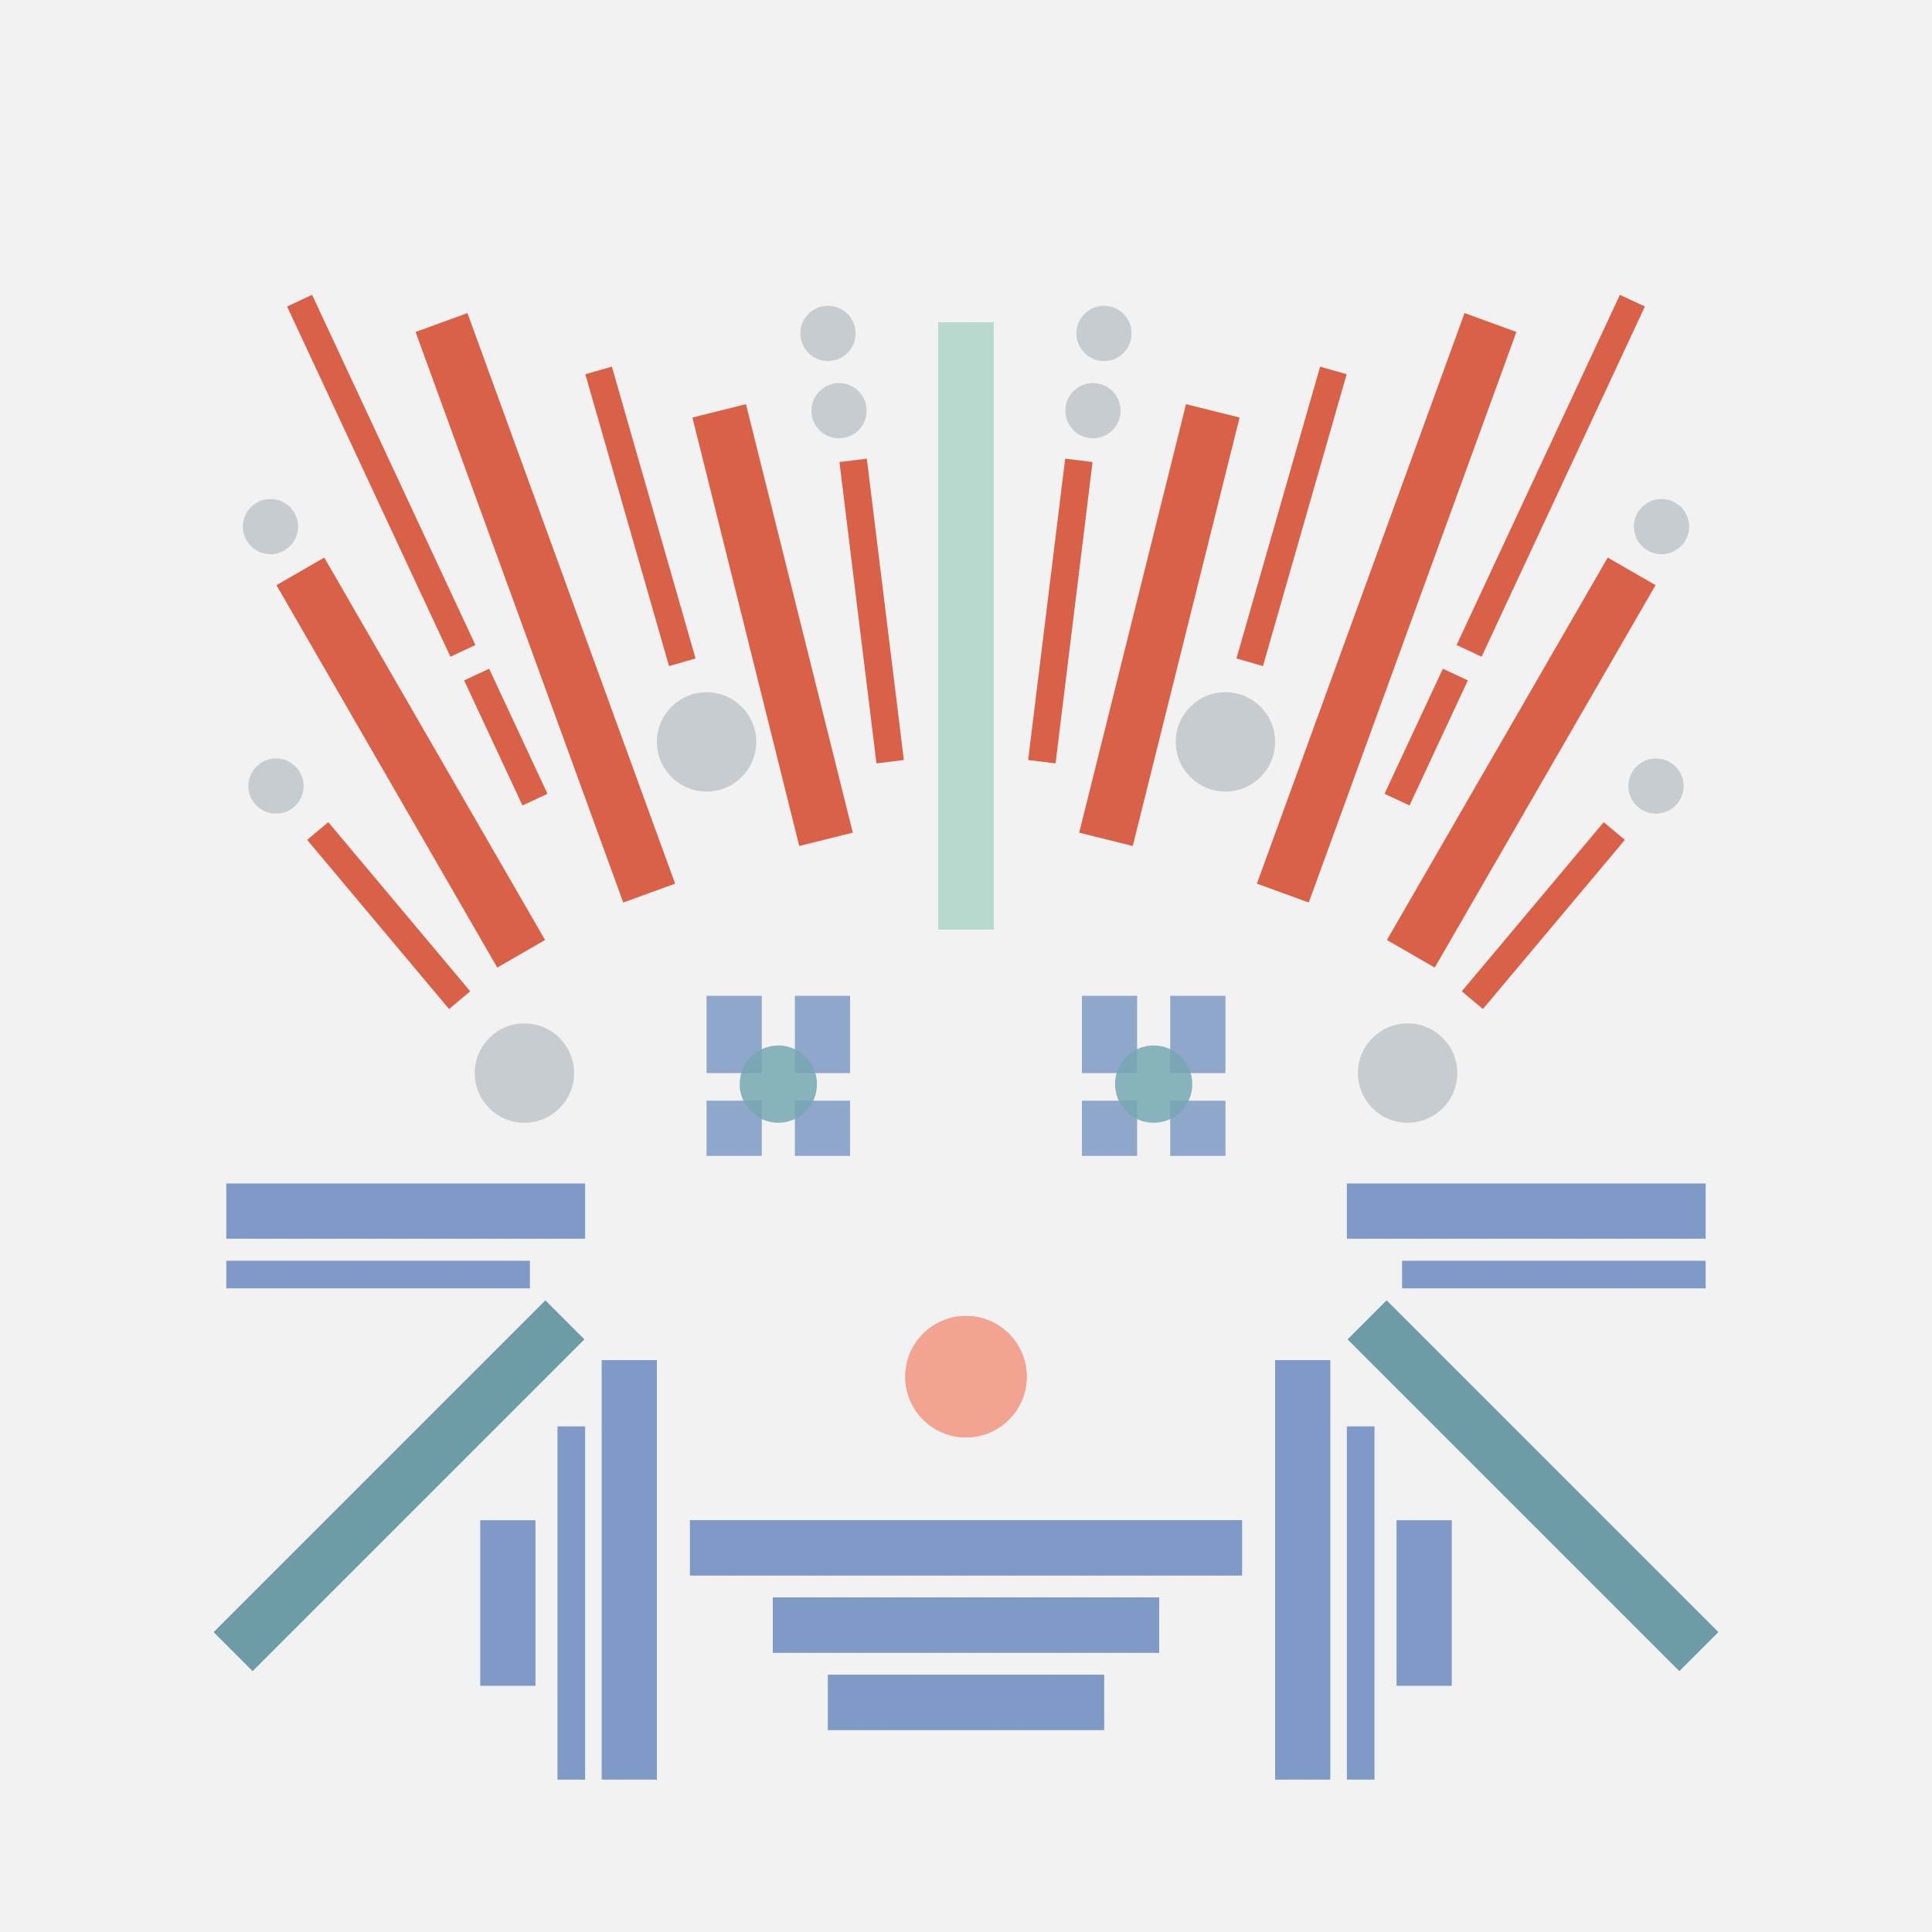 <svg xmlns='http://www.w3.org/2000/svg' preserveAspectRatio='xMinYMin meet' viewBox='0 0 350 350'> <filter id='neon' y='-2' x='-1' width='350' height='350'><feDropShadow flood-color='#8A795D' dx='0' dy='6' flood-opacity='0.65' stdDeviation='2.5' result='shadow'/><feOffset in='StrokePaint' dx='0' dy='2.4' result='offStrPnt'/><feFlood flood-color='#4A4132' flood-opacity='2' result='flood1' /><feOffset in='SourceGraphic' dx='0' dy='2' result='offFlood'/><feOffset in='SourceGraphic' dx='0' dy='9' result='offShadow'/><feComposite in='flood1' in2='offFlood' operator='in'  result='cmpFlood' /><feComposite in='shadow' in2='offShadow' operator='in' result='cmpSha' /><feGaussianBlur in='offStrPnt' stdDeviation='1' result='bStrokeP'/><feGaussianBlur in='cmpFlood' stdDeviation='0.6' result='bFlood'/><feGaussianBlur in='cmpSha' stdDeviation='0.6' result='bShadow'/><feMerge><feMergeNode in='bStrokeP'/><feMergeNode in='bshadow'/><feMergeNode in='bFlood'/><feMergeNode in='SourceGraphic'/></feMerge></filter>  <rect width='100%'  height='100%' fill='#F2F2F2'/> <g filter='url(#neon)' ><rect x='41 ' y= '201' width='65 ' height=  '10 '  fill= '#7F9AC6' /><rect x='41 ' y= '215' width='55 ' height=  '5  '  fill= '#7F9AC6' /><rect x='109' y= '233' width='10 ' height=  '76 '  fill= '#7F9AC6' /><rect x='101' y= '245' width='5  ' height=  '64 '  fill= '#7F9AC6' /><rect x='87 ' y= '262' width='10 ' height=  '30 '  fill= '#7F9AC6' /><rect x='125' y= '262' width='100' height=  '10 '  fill= '#7F9AC6' /><rect x='140' y= '276' width='70 ' height=  '10 '  fill= '#7F9AC6' /><rect x='150' y= '290' width='50 ' height=  '10 '  fill= '#7F9AC6' /><rect x='30 ' y= '251' width='85 ' height=  '10 '  fill= '#6E9CA6' transform = '  translate( -160   , 126 ) rotate ( -45)'  /><rect x='41 ' y= '201' width='65 ' height=  '10 '  fill= '#7F9AC6' transform= 'scale(-1,1) translate(-350,0)'/><rect x='41 ' y= '215' width='55 ' height=  '5  '  fill= '#7F9AC6' transform= 'scale(-1,1) translate(-350,0)'/><rect x='109' y= '233' width='10 ' height=  '76 '  fill= '#7F9AC6' transform= 'scale(-1,1) translate(-350,0)'/><rect x='101' y= '245' width='5  ' height=  '64 '  fill= '#7F9AC6' transform= 'scale(-1,1) translate(-350,0)'/><rect x='87 ' y= '262' width='10 ' height=  '30 '  fill= '#7F9AC6' transform= 'scale(-1,1) translate(-350,0)'/><rect x='125' y= '262' width='100' height=  '10 '  fill= '#7F9AC6' transform= 'scale(-1,1) translate(-350,0)'/><rect x='140' y= '276' width='70 ' height=  '10 '  fill= '#7F9AC6' transform= 'scale(-1,1) translate(-350,0)'/><rect x='150' y= '290' width='50 ' height=  '10 '  fill= '#7F9AC6' transform= 'scale(-1,1) translate(-350,0)'/><rect x='30 ' y= '251' width='85 ' height=  '10 '  fill= '#6E9CA6' transform = ' scale(-1,1)  translate(-350,0) translate( -160   , 126 ) rotate ( -45)'  /><rect x='170' y= '45 ' width='10 ' height=  '110'  fill= '#b8d9ce' /><rect x='69 ' y= '85 ' width='10 ' height=  '80 '  fill= '#D86148' transform = '  translate( 201 , 196 ) rotate ( 150)'  /><rect x='67 ' y= '133' width='5  ' height=  '40 '  fill= '#D86148' transform = '  translate( 222 , 225 ) rotate ( 140)'  /><rect x='88 ' y= '109' width='5  ' height=  '25 '  fill= '#D86148' transform = '  translate( 225 , 192 ) rotate ( 155)'  /><rect x='66 ' y= '38 ' width='5  ' height=  '70 '  fill= '#D86148' transform = '  translate( 162 , 110 ) rotate ( 155)'  /><rect x='94 ' y= '42 ' width='10 ' height=  '110'  fill= '#D86148' transform = '  translate( 225 , 154 ) rotate ( 160)'  /><rect x='135' y= '60 ' width='10 ' height=  '80 '  fill= '#D86148' transform = '  translate( 300 , 163 ) rotate ( 166)'  /><rect x='154' y= '69 ' width='5  ' height=  '55 '  fill= '#D86148' transform = '  translate( 325 , 174 ) rotate ( 173)'  /><rect x='112' y= '52 ' width='5  ' height=  '55 '  fill= '#D86148' transform = '  translate( 248 , 125 ) rotate ( 164)'  /><circle cx='95 ' cy='181' r ='9  '  fill= '#C6CCCF' /><circle cx='128' cy='121' r ='9  '  fill= '#C6CCCF' /><circle cx='50 ' cy='129' r ='5  '  fill= '#C6CCCF' /><circle cx='49 ' cy='82 ' r ='5  '  fill= '#C6CCCF' /><circle cx='150' cy='47 ' r ='5  '  fill= '#C6CCCF' /><circle cx='152' cy='61 ' r ='5  '  fill= '#C6CCCF' /><rect x='170' y= '45 ' width='10 ' height=  '110'  fill= '#b8d9ce' transform= 'scale(-1,1) translate(-350,0)'/><rect x='69 ' y= '85 ' width='10 ' height=  '80 '  fill= '#D86148' transform = ' scale(-1,1)  translate(-350,0) translate( 201 , 196 ) rotate ( 150)'  /><rect x='67 ' y= '133' width='5  ' height=  '40 '  fill= '#D86148' transform = ' scale(-1,1)  translate(-350,0) translate( 222 , 225 ) rotate ( 140)'  /><rect x='88 ' y= '109' width='5  ' height=  '25 '  fill= '#D86148' transform = ' scale(-1,1)  translate(-350,0) translate( 225 , 192 ) rotate ( 155)'  /><rect x='66 ' y= '38 ' width='5  ' height=  '70 '  fill= '#D86148' transform = ' scale(-1,1)  translate(-350,0) translate( 162 , 110 ) rotate ( 155)'  /><rect x='94 ' y= '42 ' width='10 ' height=  '110'  fill= '#D86148' transform = ' scale(-1,1)  translate(-350,0) translate( 225 , 154 ) rotate ( 160)'  /><rect x='135' y= '60 ' width='10 ' height=  '80 '  fill= '#D86148' transform = ' scale(-1,1)  translate(-350,0) translate( 300 , 163 ) rotate ( 166)'  /><rect x='154' y= '69 ' width='5  ' height=  '55 '  fill= '#D86148' transform = ' scale(-1,1)  translate(-350,0) translate( 325 , 174 ) rotate ( 173)'  /><rect x='112' y= '52 ' width='5  ' height=  '55 '  fill= '#D86148' transform = ' scale(-1,1)  translate(-350,0) translate( 248 , 125 ) rotate ( 164)'  /><circle cx='95 ' cy='181' r ='9  '  fill= '#C6CCCF' transform= 'scale(-1,1) translate(-350,0)'/><circle cx='128' cy='121' r ='9  '  fill= '#C6CCCF' transform= 'scale(-1,1) translate(-350,0)'/><circle cx='50 ' cy='129' r ='5  '  fill= '#C6CCCF' transform= 'scale(-1,1) translate(-350,0)'/><circle cx='49 ' cy='82 ' r ='5  '  fill= '#C6CCCF' transform= 'scale(-1,1) translate(-350,0)'/><circle cx='150' cy='47 ' r ='5  '  fill= '#C6CCCF' transform= 'scale(-1,1) translate(-350,0)'/><circle cx='152' cy='61 ' r ='5  '  fill= '#C6CCCF' transform= 'scale(-1,1) translate(-350,0)'/><circle cx='175' cy='236' r ='11 '  fill= '#f2a391' /><circle cx='175' cy='236' r ='11 '  fill= '#f2a391' transform= 'scale(-1,1) translate(-350,0)'/></g><g fill-opacity='0.85'><rect x='128' y= '186' width='10 ' height=  '10 '  fill= '#7F9AC6' filter='url(#neon)'  /><rect x='144' y= '186' width='10 ' height=  '10 '  fill= '#7F9AC6' filter='url(#neon)'  /><rect x='144' y= '167' width='10 ' height=  '14 '  fill= '#7F9AC6' filter='url(#neon)'  /><rect x='128' y= '167' width='10 ' height=  '14 '  fill= '#7F9AC6' filter='url(#neon)'  /><circle cx='141' cy='183' r ='7  '  fill= '#76A7B3' filter='url(#neon)'  /><rect x='128' y= '186' width='10 ' height=  '10 '  fill= '#7F9AC6' filter='url(#neon)'  transform= 'scale(-1,1) translate(-350,0)'/><rect x='144' y= '186' width='10 ' height=  '10 '  fill= '#7F9AC6' filter='url(#neon)'  transform= 'scale(-1,1) translate(-350,0)'/><rect x='144' y= '167' width='10 ' height=  '14 '  fill= '#7F9AC6' filter='url(#neon)'  transform= 'scale(-1,1) translate(-350,0)'/><rect x='128' y= '167' width='10 ' height=  '14 '  fill= '#7F9AC6' filter='url(#neon)'  transform= 'scale(-1,1) translate(-350,0)'/><circle cx='141' cy='183' r ='7  '  fill= '#76A7B3' filter='url(#neon)'  transform= 'scale(-1,1) translate(-350,0)'/></g></svg>